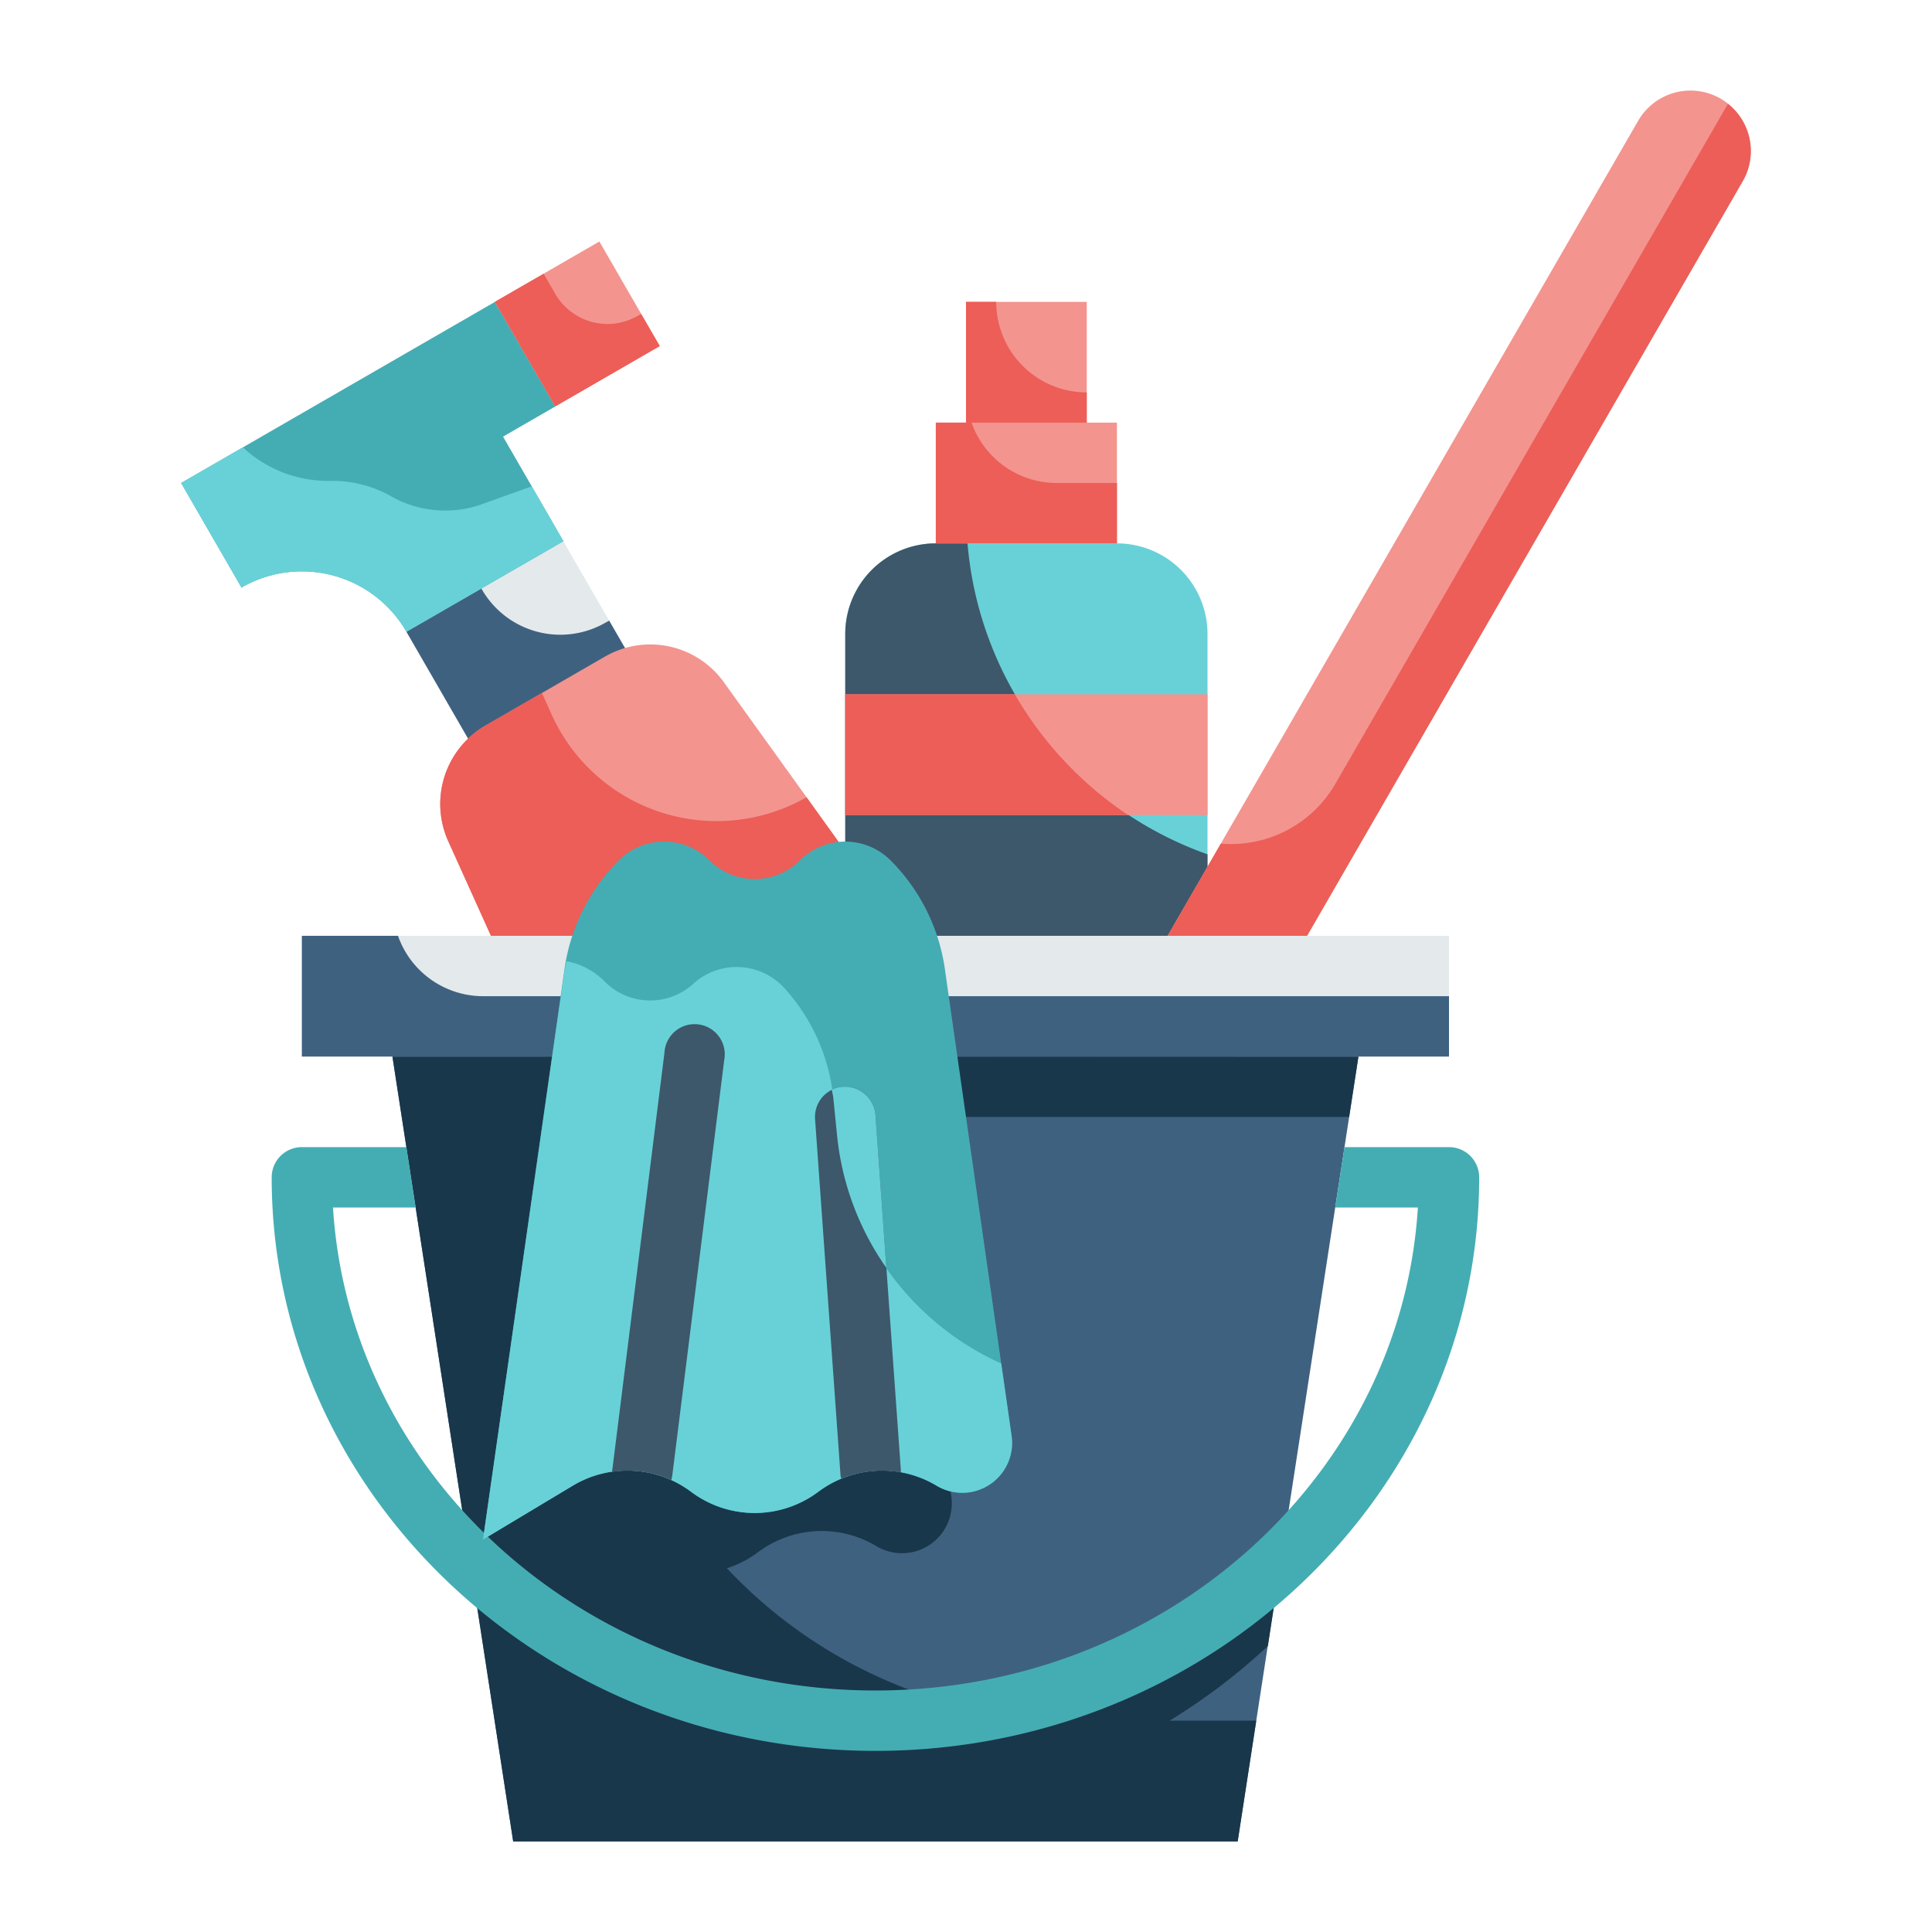 <?xml version="1.0" encoding="UTF-8"?>
<svg xmlns="http://www.w3.org/2000/svg" xmlns:xlink="http://www.w3.org/1999/xlink" xmlns:svgjs="http://svgjs.com/svgjs" version="1.1" width="512" height="512" x="0" y="0" viewBox="0 0 64 64" style="enable-background:new 0 0 512 512" xml:space="preserve" class="">
  <g>
    <g data-name="Color copy">
      <path fill="#68d1d7" d="M31 18h6a3 3 0 0 1 3 3v16H28V21a3 3 0 0 1 3-3z" data-original="#57b7eb" class=""></path>
      <path fill="#3d586a" d="M32.05 18H31a3 3 0 0 0-3 3v16h12v-8.7A11.994 11.994 0 0 1 32.05 18z" data-original="#4891d3" class=""></path>
      <g fill="#f9e109">
        <path d="M31 14h6v4h-6zM32 10h4v4h-4zM28 23h12v4H28z" fill="#f3948f" data-original="#f9e109" class=""></path>
      </g>
      <path fill="#ec5e57" d="M33.618 23H28v4h9.372a12.056 12.056 0 0 1-3.754-4zM35 16a2.99 2.99 0 0 1-2.816-2H31v4h6v-2zM33 10h-1v4h4v-1a3 3 0 0 1-3-3z" data-original="#fcbc04" class=""></path>
      <path fill="#f3948f" d="M56.998 3.269A2 2 0 0 1 57.731 6l-24.5 42.434-3.465-2L54.267 4A2 2 0 0 1 57 3.269z" data-original="#f9e109" class=""></path>
      <path fill="#ec5e57" d="m57.24 3.441-13.008 22.53a3.989 3.989 0 0 1-3.79 1.975l-10.674 18.49 3.464 2L57.732 6a1.994 1.994 0 0 0-.492-2.559z" data-original="#fcbc04" class=""></path>
      <path fill="#e4e9eb" d="m13.464 20.928 5.196-3 3 5.196-5.196 3z" data-original="#e9f1f2" class=""></path>
      <path fill="#3f6180" d="M20.062 20.624a3 3 0 0 1-4.1-1.1l-.018-.031-2.482 1.433 3 5.2 5.2-3-1.482-2.567z" data-original="#d0d8da" class=""></path>
      <path fill="#f3948f" d="m34.124 36.713-12.124 7-7.151-15.846a3 3 0 0 1 1.234-3.832l3.958-2.285a3 3 0 0 1 3.936.847z" data-original="#f9e109" class=""></path>
      <path fill="#44adb3" d="m6 16 2 3.464a4 4 0 0 1 5.464 1.464l5.2-3-2-3.464 1.732-1-2-3.464z" data-original="#84d2f4" class=""></path>
      <path fill="#f3948f" d="m16.391 10 3.464-2 2 3.464-3.464 2z" data-original="#f9e109" class=""></path>
      <path fill="#ec5e57" d="M26.718 26.41a6 6 0 0 1-8.445-2.74l-.322-.714-1.868 1.079a3 3 0 0 0-1.234 3.832L22 43.713l12.124-7z" data-original="#fcbc04" class=""></path>
      <path fill="#68d1d7" d="M12.911 16.414A4 4 0 0 0 11 15.928a4.137 4.137 0 0 1-2.9-1.059l-.054-.052L6 16l2 3.464a4 4 0 0 1 5.464 1.464l5.2-3-1.049-1.817-1.744.624a3.626 3.626 0 0 1-2.96-.321z" data-original="#57b7eb" class=""></path>
      <path fill="#ec5e57" d="M21.124 10.464a2 2 0 0 1-2.732-.732l-.384-.665-1.616.933 2 3.464 3.464-2-.616-1.064z" data-original="#fcbc04" class=""></path>
      <path fill="#3f6180" d="M41 61H17l-4-26h32z" data-original="#d0d8da" class=""></path>
      <path fill="#e4e9eb" d="M10 31h38v4H10z" data-original="#e9f1f2" class=""></path>
      <path fill="#19374b" d="M38.743 57A20.13 20.13 0 0 0 42 54.528l.545-3.541a18.051 18.051 0 0 1-8.283 5.936 15.983 15.983 0 0 1-10.182-4.972 3.514 3.514 0 0 0 1.033-.533 3.517 3.517 0 0 1 3.918-.2 1.651 1.651 0 0 0 2.483-1.648L29.714 37h14.978L45 35H13l4 26h24l.615-4z" data-original="#93999a" class=""></path>
      <path fill="#3f6180" d="M16 33a2.99 2.99 0 0 1-2.816-2H10v4h38v-2z" data-original="#d0d8da" class=""></path>
      <path fill="#44adb3" d="M48 38h-3.462l-.307 2h2.738c-.55 8.91-8.4 16-17.969 16s-17.419-7.09-17.969-16h2.738l-.307-2H10a1 1 0 0 0-1 1c0 10.477 8.972 19 20 19s20-8.523 20-19a1 1 0 0 0-1-1z" data-original="#84d2f4" class=""></path>
      <path fill="#44adb3" d="M26.5 28.5a2.122 2.122 0 0 1-3 0 2.122 2.122 0 0 0-3 0 6.365 6.365 0 0 0-1.8 3.6L16 51l2.973-1.784a3.517 3.517 0 0 1 3.918.2 3.513 3.513 0 0 0 4.218 0 3.517 3.517 0 0 1 3.918-.2 1.651 1.651 0 0 0 2.483-1.648L31.3 32.1a6.365 6.365 0 0 0-1.8-3.6 2.122 2.122 0 0 0-3 0z" data-original="#84d2f4" class=""></path>
      <path fill="#68d1d7" d="m27.728 37.606-.122-1.222A6.363 6.363 0 0 0 26 32.75a2.138 2.138 0 0 0-3-.192 2.122 2.122 0 0 1-2.973-.047 2.39 2.39 0 0 0-1.26-.669c-.016.087-.045.17-.058.258L16 51l2.973-1.784a3.517 3.517 0 0 1 3.918.2 3.513 3.513 0 0 0 4.218 0 3.517 3.517 0 0 1 3.918-.2 1.651 1.651 0 0 0 2.483-1.648l-.343-2.4a9.31 9.31 0 0 1-5.439-7.562z" data-original="#57b7eb" class=""></path>
      <path fill="#3d586a" d="m23.99 35.12-1.72 13.76-.03.15a3.465 3.465 0 0 0-1.96-.27.448.448 0 0 1 .01-.12l1.72-13.76a1 1 0 1 1 1.98.24zM29.84 48.67v.11a3.256 3.256 0 0 0-.62-.06 3.682 3.682 0 0 0-1.35.26.453.453 0 0 1-.03-.16L27 37.07a1 1 0 1 1 2-.14z" data-original="#4891d3" class=""></path>
      <path fill="#68d1d7" d="m27.606 36.384.122 1.222A9.247 9.247 0 0 0 29.362 42L29 36.93a1.013 1.013 0 0 0-1.07-.93 1 1 0 0 0-.375.1c.014.1.045.189.051.284z" data-original="#57b7eb" class=""></path>
    </g>
  </g>
</svg>
